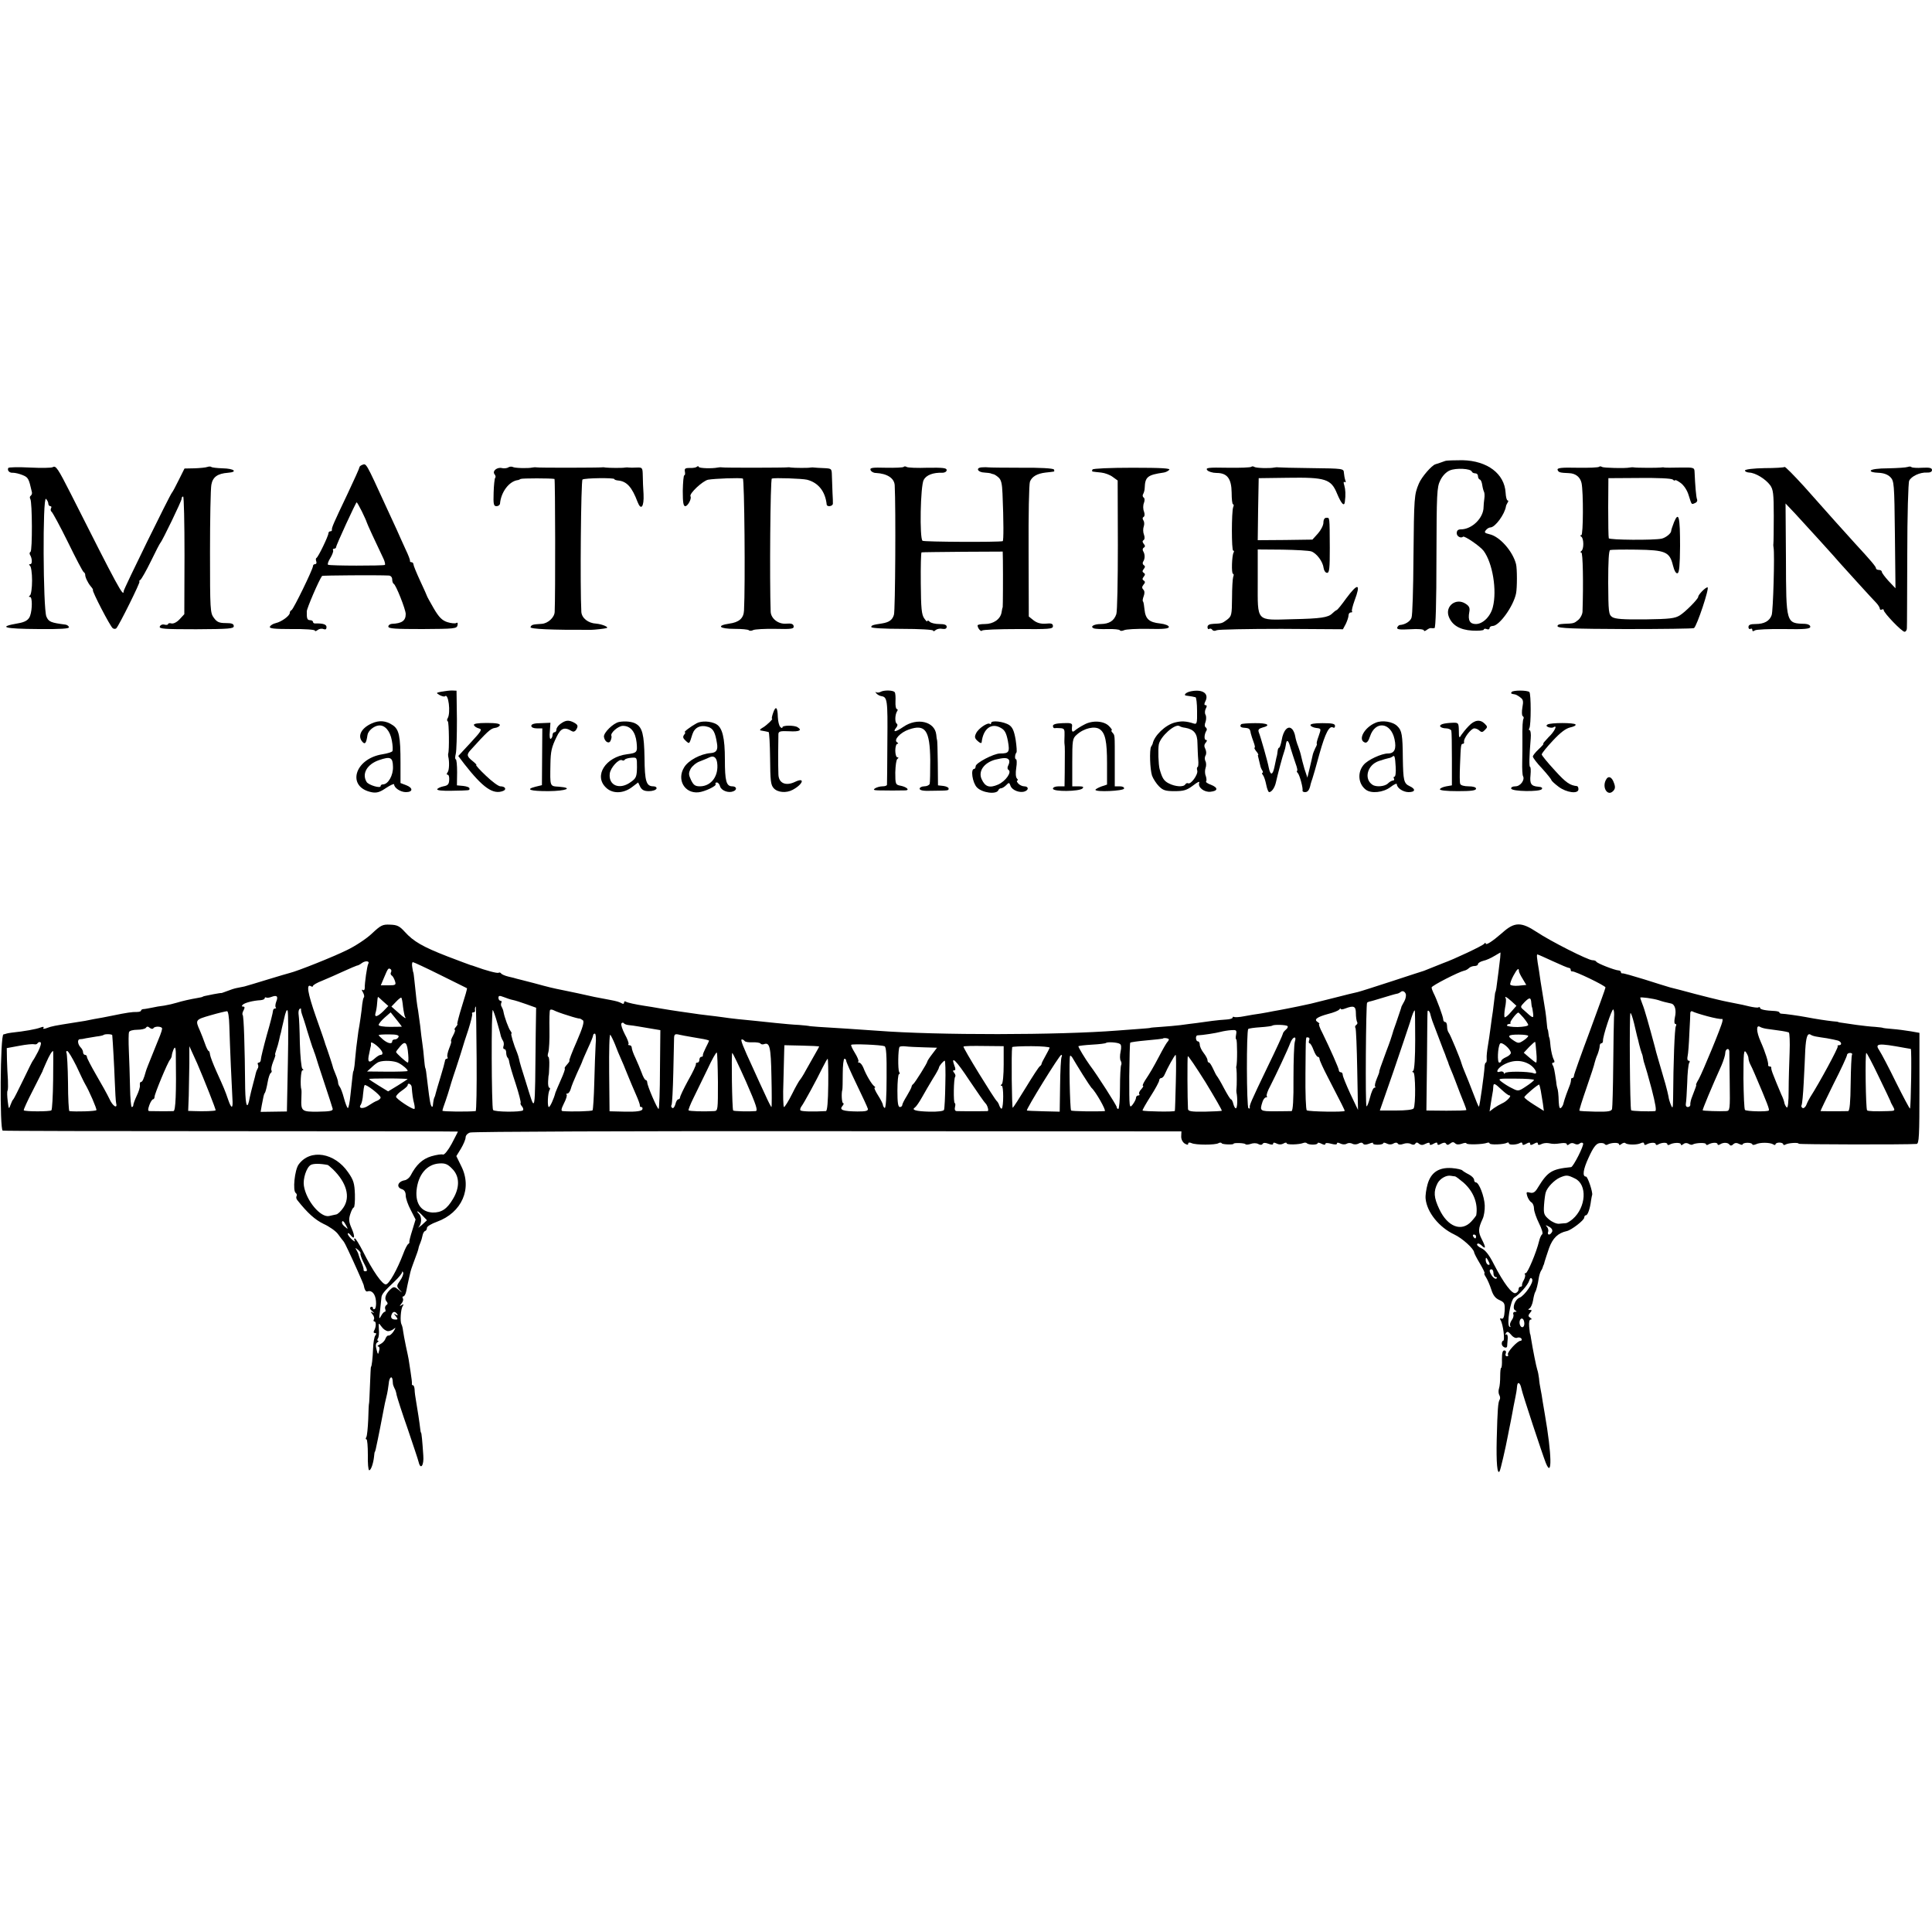 <?xml version="1.0" standalone="no"?>
<!DOCTYPE svg PUBLIC "-//W3C//DTD SVG 20010904//EN"
 "http://www.w3.org/TR/2001/REC-SVG-20010904/DTD/svg10.dtd">
<svg version="1.0" xmlns="http://www.w3.org/2000/svg"
 width="1000pt" height="1000pt" viewBox="0 0 1000 1000"
 preserveAspectRatio="xMidYMid meet">
<g transform="translate(0,1000) scale(0.1,-0.1)"
fill="#000000" stroke="none">
<path d="M7480 7614 c-15 -6 -41 -14 -50 -17 -19 -5 -72 -66 -86 -100 -24 -58
-25 -65 -28 -387 -1 -157 -5 -295 -10 -307 -6 -19 -33 -36 -60 -38 -5 0 -11
-6 -14 -13 -3 -10 12 -12 67 -9 42 3 71 0 71 -6 0 -5 6 -4 14 2 8 6 18 11 22
10 5 -1 14 -1 19 0 6 1 10 130 10 364 1 334 2 365 20 401 11 23 30 43 49 51
32 14 109 10 114 -6 2 -5 10 -9 18 -9 8 0 14 -6 14 -14 0 -8 4 -16 9 -18 6 -1
11 -14 13 -28 2 -14 6 -29 9 -35 3 -5 4 -21 2 -35 -2 -14 -4 -34 -4 -44 0 -57
-60 -116 -118 -116 -14 0 -21 -6 -21 -20 0 -16 21 -28 33 -18 7 6 88 -49 106
-73 47 -63 70 -205 48 -291 -12 -49 -52 -88 -88 -88 -31 0 -42 19 -34 62 4 21
0 31 -19 43 -50 33 -108 -13 -87 -67 17 -44 57 -68 121 -72 33 -2 60 1 60 5 0
5 7 6 15 3 8 -4 15 -1 15 5 0 6 7 11 16 11 34 0 107 101 121 168 6 29 6 128 0
152 -17 67 -85 144 -138 155 -24 6 -28 9 -18 21 6 8 17 14 23 14 25 0 75 69
81 110 0 3 4 11 8 18 5 6 5 12 0 12 -4 0 -9 18 -10 40 -6 98 -94 165 -223 168
-41 0 -82 -1 -90 -4z"/>
<path d="M1873 7593 c-7 -3 -13 -8 -13 -13 0 -4 -28 -66 -61 -136 -72 -151
-83 -176 -81 -186 1 -5 -3 -8 -8 -8 -5 0 -10 -4 -10 -10 0 -14 -53 -124 -62
-128 -4 -2 -4 -10 -1 -18 3 -8 0 -14 -6 -14 -6 0 -11 -4 -11 -10 0 -16 -102
-225 -111 -228 -5 -2 -9 -8 -9 -14 0 -15 -42 -46 -72 -53 -14 -3 -29 -12 -31
-19 -4 -9 22 -12 114 -12 65 1 119 -3 119 -8 0 -5 6 -3 14 3 7 6 21 9 30 5 11
-4 16 -1 16 10 0 14 -17 20 -57 19 -7 -1 -13 3 -13 8 0 5 -7 9 -15 9 -15 0
-18 9 -17 46 0 15 63 162 79 183 2 3 292 5 346 2 10 -1 17 -9 17 -20 0 -11 4
-21 8 -23 11 -4 62 -133 62 -156 0 -35 -20 -49 -72 -51 -10 -1 -18 -7 -18 -14
0 -11 36 -13 177 -13 165 1 178 2 181 20 3 11 0 16 -7 11 -6 -3 -27 -1 -46 5
-27 9 -43 25 -70 71 -19 33 -35 62 -35 64 0 2 -16 37 -35 78 -19 41 -35 80
-35 86 0 6 -5 11 -10 11 -6 0 -9 3 -8 8 1 4 -9 30 -22 57 -13 28 -24 52 -25
55 -2 6 -33 74 -73 160 -112 244 -105 232 -129 223z m0 -240 c13 -27 24 -51
25 -56 1 -6 49 -110 87 -189 7 -15 10 -30 7 -32 -9 -5 -285 -5 -294 1 -4 2 1
18 12 35 10 17 17 35 14 40 -3 4 0 8 5 8 6 0 11 4 11 9 0 10 102 231 106 231
2 0 14 -21 27 -47z"/>
<path d="M43 7578 c-7 -13 6 -27 25 -25 10 0 32 -5 49 -12 29 -12 32 -17 48
-88 2 -7 -1 -15 -6 -19 -5 -3 -6 -11 -2 -17 10 -16 11 -267 1 -273 -5 -3 -6
-10 -3 -15 12 -19 13 -49 2 -49 -8 0 -8 -3 -2 -8 6 -4 11 -38 11 -77 0 -38 -5
-73 -11 -77 -7 -5 -7 -8 1 -8 11 0 12 -62 0 -97 -7 -21 -25 -33 -61 -39 -110
-19 -76 -29 106 -30 113 -1 159 2 156 10 -2 6 -10 12 -18 13 -76 10 -87 14
-99 42 -17 42 -20 623 -2 609 6 -6 12 -17 12 -24 0 -8 5 -14 11 -14 5 0 7 -5
3 -11 -3 -6 -2 -14 3 -18 5 -3 43 -73 84 -156 40 -82 77 -153 82 -156 5 -3 8
-9 8 -13 -1 -12 13 -42 28 -60 9 -10 14 -19 12 -20 -7 -2 90 -190 103 -198 6
-4 14 -4 18 0 14 14 127 242 120 242 -4 0 -2 4 4 8 6 4 31 48 55 97 24 50 46
92 49 95 10 10 110 217 110 228 0 7 3 12 8 12 4 0 7 -137 7 -304 l-1 -305 -24
-26 c-15 -16 -32 -24 -42 -22 -10 3 -18 1 -18 -3 0 -4 -8 -6 -19 -3 -10 3 -21
-2 -24 -10 -4 -12 24 -14 189 -14 170 1 194 3 194 16 0 12 -10 16 -41 16 -34
0 -46 5 -62 27 -19 25 -20 42 -20 340 0 172 3 329 7 349 7 40 32 58 86 62 53
4 32 22 -28 23 -29 1 -55 4 -58 7 -3 3 -13 3 -21 0 -8 -3 -38 -6 -67 -7 l-51
-1 -30 -60 c-16 -33 -32 -62 -35 -65 -10 -10 -250 -499 -250 -510 0 -34 -29
19 -274 505 -66 130 -77 147 -93 137 -6 -4 -59 -5 -118 -2 -59 3 -109 2 -112
-2z"/>
<path d="M2631 7581 c-7 -5 -22 -6 -32 -4 -25 7 -53 -15 -39 -32 5 -6 7 -15 3
-18 -3 -4 -7 -38 -8 -77 -2 -60 0 -70 15 -70 9 0 17 6 18 13 5 60 47 116 92
122 3 0 10 3 15 6 8 4 156 4 175 0 4 -1 5 -601 1 -688 -1 -29 -35 -60 -67 -62
-47 -3 -53 -4 -58 -17 -4 -10 110 -15 314 -14 15 0 71 6 79 9 16 4 -21 20 -52
23 -43 2 -76 29 -78 61 -7 126 -2 680 6 685 13 8 165 10 165 2 0 -3 9 -6 19
-7 45 -4 72 -34 101 -111 18 -47 34 -25 31 40 -2 29 -4 72 -4 96 -1 42 -2 43
-32 42 -16 -1 -34 -1 -40 0 -5 1 -14 1 -20 0 -12 -3 -86 -2 -100 0 -5 1 -14 2
-19 1 -12 -2 -329 -3 -341 0 -5 1 -14 0 -20 -1 -22 -5 -92 -3 -101 3 -6 3 -16
2 -23 -2z"/>
<path d="M3607 7584 c-4 -4 -20 -7 -36 -6 -24 0 -29 -3 -26 -19 2 -10 1 -19
-3 -19 -4 0 -7 -36 -8 -80 0 -61 3 -80 13 -80 13 0 34 39 27 51 -8 14 63 80
91 86 34 6 165 11 180 6 8 -3 13 -548 6 -683 -2 -40 -25 -61 -77 -68 -68 -10
-51 -27 28 -27 37 0 70 -3 74 -7 3 -4 14 -4 23 1 9 4 60 7 114 6 85 -2 97 0
95 14 -2 12 -13 15 -38 13 -41 -4 -79 26 -81 61 -6 156 -2 687 6 690 15 5 157
0 182 -6 59 -15 95 -61 102 -129 2 -13 31 -9 32 5 0 6 0 32 -2 57 -1 25 -2 63
-3 85 -1 40 -1 40 -41 42 -22 1 -44 2 -50 3 -5 1 -14 1 -20 0 -12 -3 -86 -2
-100 0 -5 1 -14 2 -19 1 -12 -2 -328 -3 -341 0 -5 1 -14 0 -20 -1 -29 -6 -95
-4 -98 3 -1 5 -6 5 -10 1z"/>
<path d="M4677 7583 c-4 -3 -45 -5 -92 -4 -70 2 -84 0 -79 -12 3 -8 15 -15 27
-15 59 -3 96 -27 98 -64 6 -115 3 -649 -4 -670 -8 -27 -25 -39 -62 -45 -48 -7
-56 -10 -55 -19 0 -5 67 -9 160 -9 88 0 160 -4 160 -9 0 -5 6 -4 13 3 8 6 23
9 35 6 14 -2 22 1 22 11 0 10 -12 14 -38 14 -21 0 -43 5 -50 12 -7 7 -12 8
-12 3 0 -5 -7 1 -16 14 -14 19 -17 53 -18 182 -1 88 1 160 4 160 3 1 98 2 213
3 l207 1 1 -47 c1 -84 0 -238 -1 -240 -1 -2 -4 -14 -6 -28 -6 -35 -42 -60 -86
-60 -21 0 -38 -3 -38 -7 0 -15 18 -35 23 -27 3 5 87 8 186 8 162 -1 181 0 181
15 0 13 -8 16 -37 13 -26 -2 -46 4 -63 17 l-25 20 -1 338 c-1 186 2 348 7 360
10 26 37 42 81 47 18 2 37 4 41 5 5 0 5 5 2 11 -4 6 -72 10 -169 9 -90 0 -167
1 -172 2 -5 1 -19 1 -32 0 -34 -2 -22 -26 14 -27 16 -1 30 -3 32 -4 1 -1 6 -3
12 -4 5 0 18 -8 28 -17 14 -12 19 -32 21 -85 6 -142 6 -244 1 -245 -23 -6
-407 -4 -415 2 -16 12 -11 284 6 315 13 25 49 39 97 37 12 0 22 6 22 14 0 11
-20 13 -98 12 -54 -2 -103 0 -109 4 -6 4 -13 4 -16 0z"/>
<path d="M6477 7584 c-3 -4 -59 -6 -123 -5 -101 2 -116 0 -105 -13 6 -7 28
-14 48 -14 55 0 77 -29 78 -102 0 -33 3 -60 7 -60 4 0 5 -7 1 -15 -9 -24 -9
-225 0 -225 5 0 5 -5 2 -10 -9 -15 -12 -110 -3 -110 4 0 5 -7 1 -16 -3 -9 -6
-58 -6 -109 -1 -87 -2 -94 -25 -112 -27 -20 -28 -20 -72 -22 -20 -1 -30 -6
-30 -17 0 -8 4 -13 9 -9 5 3 12 1 16 -5 4 -6 13 -7 23 -2 9 4 160 7 335 7
l318 -2 15 28 c7 15 14 35 14 44 0 8 5 15 12 15 6 0 9 2 6 6 -3 3 3 27 13 55
34 90 18 94 -43 12 -23 -32 -45 -60 -50 -61 -5 -2 -15 -10 -22 -17 -21 -21
-59 -27 -207 -30 -190 -5 -179 -17 -179 193 l0 168 128 -1 c70 -1 137 -5 149
-9 27 -9 60 -52 64 -86 2 -14 10 -25 18 -25 12 0 14 24 14 130 -1 164 0 155
-18 155 -9 0 -15 -9 -15 -25 0 -14 -13 -39 -28 -56 l-29 -32 -142 -2 -141 -1
2 160 3 161 150 2 c196 3 225 -6 256 -83 22 -52 37 -68 40 -41 5 36 3 64 -3
85 -5 14 -4 21 2 17 6 -4 7 1 3 10 -3 9 -6 26 -7 38 -1 22 -5 22 -166 24 -91
1 -169 3 -175 4 -5 1 -14 0 -20 -1 -23 -5 -92 -3 -102 3 -6 4 -13 4 -16 1z"/>
<path d="M8277 7584 c-3 -4 -54 -6 -113 -5 -83 2 -105 -1 -102 -11 5 -13 11
-15 59 -17 34 -1 58 -20 65 -51 10 -46 9 -270 -1 -270 -7 0 -7 -3 0 -8 13 -9
14 -65 0 -74 -6 -5 -6 -8 0 -8 8 0 11 -156 6 -308 -1 -12 -10 -30 -21 -40 -23
-19 -24 -19 -76 -21 -24 -1 -34 -5 -32 -13 4 -10 83 -13 351 -14 190 0 350 2
355 5 15 10 82 211 70 211 -11 0 -48 -38 -48 -49 0 -11 -65 -77 -95 -96 -26
-16 -51 -19 -180 -21 -115 -1 -154 2 -170 12 -19 13 -20 26 -21 179 0 110 3
165 10 168 6 2 67 3 136 2 150 -2 172 -11 189 -81 7 -28 16 -44 24 -41 9 3 12
42 13 140 0 152 -7 182 -31 125 -8 -21 -15 -41 -15 -46 0 -13 -28 -35 -49 -40
-42 -9 -271 -7 -274 2 -2 6 -3 79 -3 161 l1 150 160 1 c95 1 165 -2 173 -8 6
-6 12 -7 12 -4 0 4 13 -2 28 -13 17 -12 34 -37 42 -63 17 -53 14 -50 33 -42 9
3 14 11 11 19 -5 11 -10 73 -13 143 -1 22 -4 23 -73 22 -40 -1 -77 -1 -83 0
-5 2 -14 1 -20 0 -12 -2 -126 -2 -140 1 -5 1 -14 0 -20 -1 -23 -5 -134 -2
-143 3 -5 4 -12 4 -15 1z"/>
<path d="M9237 7583 c-3 -3 -50 -6 -104 -6 -56 -1 -99 -6 -101 -12 -1 -5 9
-10 22 -11 32 -1 84 -33 108 -65 16 -22 19 -43 19 -160 0 -73 -1 -138 -2 -144
-1 -5 0 -14 1 -20 6 -30 -2 -329 -10 -349 -11 -31 -39 -46 -84 -46 -26 0 -36
-4 -36 -16 0 -8 5 -12 10 -9 6 3 10 1 10 -6 0 -7 4 -8 13 -2 6 5 74 8 150 7
111 -2 137 1 137 12 0 8 -11 14 -27 15 -99 3 -98 -1 -99 338 l-2 285 52 -55
c59 -64 203 -222 229 -253 26 -29 168 -186 190 -208 9 -10 17 -23 17 -29 0 -5
5 -7 10 -4 6 3 10 2 10 -3 0 -14 94 -112 108 -112 6 0 12 8 12 18 1 9 1 181 2
382 0 201 5 373 10 382 11 23 56 44 91 42 17 -1 27 4 27 13 0 11 -12 14 -50
12 -27 -2 -52 0 -56 3 -3 4 -12 4 -20 1 -8 -3 -53 -6 -101 -7 -50 0 -88 -5
-90 -12 -2 -6 14 -10 38 -11 28 -1 48 -8 63 -22 20 -21 21 -31 24 -299 l3
-277 -36 38 c-19 21 -35 42 -35 48 0 5 -7 9 -15 9 -8 0 -15 4 -15 9 0 8 -26
39 -110 130 -19 21 -65 72 -101 112 -36 41 -109 122 -161 181 -53 58 -98 104
-101 101z"/>
<path d="M5655 7570 c-4 -6 -3 -11 2 -11 4 -1 24 -3 43 -5 19 -2 46 -12 60
-23 l25 -18 1 -334 c0 -184 -3 -345 -8 -358 -12 -35 -37 -50 -80 -51 -37 0
-59 -14 -35 -23 6 -2 38 -4 70 -3 32 1 61 -2 63 -6 3 -5 13 -4 22 0 9 5 65 8
125 7 79 -2 107 1 107 10 0 7 -19 15 -46 18 -56 6 -75 23 -80 72 -2 21 -5 40
-8 42 -3 3 -1 15 4 28 5 14 5 26 -2 33 -8 8 -8 15 1 26 9 10 9 16 1 21 -8 5
-8 10 0 20 8 10 8 15 0 20 -8 5 -8 10 0 20 8 10 8 15 0 20 -6 4 -7 12 -3 18
10 15 10 38 0 54 -4 6 -3 15 3 18 8 5 8 11 0 20 -7 9 -8 15 -1 19 6 4 7 16 2
29 -5 12 -5 31 -1 42 4 11 3 25 -2 32 -5 7 -5 14 1 17 6 4 7 15 2 29 -5 12 -5
32 0 44 5 13 4 25 -2 28 -5 4 -6 12 -2 18 4 7 8 21 8 32 2 57 15 67 98 79 9 1
22 7 29 14 8 8 -39 11 -190 11 -117 0 -204 -4 -207 -9z"/>
<path d="M2285 6420 c-29 -6 -29 -6 -9 -18 12 -6 24 -9 27 -6 18 19 31 -86 14
-114 -4 -6 -4 -13 1 -16 6 -4 8 -151 2 -166 -1 -3 -1 -9 0 -15 7 -29 5 -72 -3
-82 -6 -8 -6 -13 0 -13 6 0 9 -12 8 -27 -1 -22 -7 -29 -30 -33 -15 -3 -30 -10
-32 -15 -2 -6 26 -9 74 -8 98 2 93 1 93 12 0 6 -15 11 -32 13 l-33 3 1 68 c0
37 -3 67 -7 67 -4 0 -4 12 0 28 4 15 6 95 6 177 l-2 150 -24 1 c-13 0 -37 -3
-54 -6z"/>
<path d="M4558 6419 c-7 -4 -17 -5 -23 -2 -6 3 -5 1 1 -6 6 -7 18 -13 25 -14
32 -5 34 -18 32 -234 0 -120 -2 -221 -2 -225 -1 -5 -11 -8 -23 -8 -13 0 -30
-5 -38 -10 -12 -8 -8 -10 15 -11 32 -1 121 -1 143 0 22 2 4 18 -26 24 -27 5
-28 8 -28 69 1 35 5 66 11 70 7 5 7 8 0 8 -6 0 -11 16 -11 35 0 19 5 35 11 35
6 0 5 4 -2 8 -19 12 17 51 61 66 86 30 109 -4 111 -158 0 -61 -1 -117 -3 -123
-2 -7 -15 -13 -28 -13 -13 0 -24 -6 -24 -12 0 -9 19 -13 67 -11 85 1 83 1 83
12 0 5 -12 11 -27 13 l-28 3 -1 115 c-1 63 -2 117 -4 120 -1 3 -3 15 -4 28 -8
68 -99 89 -170 40 -41 -28 -58 -30 -37 -4 7 8 8 17 3 20 -11 6 -10 46 1 64 5
6 4 12 -1 12 -5 0 -8 18 -7 39 1 22 0 43 -4 48 -7 11 -56 12 -73 2z"/>
<path d="M6165 6422 c-28 -5 -43 -22 -22 -23 9 -1 22 -3 27 -4 6 -1 13 -3 18
-4 4 0 8 -33 8 -71 1 -63 -1 -70 -17 -65 -40 13 -65 14 -99 5 -49 -13 -106
-68 -114 -110 -1 -3 -4 -9 -8 -15 -9 -16 -6 -117 5 -150 6 -16 22 -41 36 -55
21 -21 34 -25 81 -25 47 0 63 5 95 29 24 19 36 24 32 14 -8 -23 26 -50 59 -46
39 4 40 21 2 36 -17 6 -29 14 -25 18 3 3 2 16 -2 28 -5 11 -5 30 -1 41 4 11 4
27 -1 36 -4 8 -4 21 1 29 5 8 4 22 -1 33 -7 13 -7 23 2 33 7 9 8 14 1 14 -11
0 -9 31 3 49 3 5 1 12 -4 16 -6 3 -7 15 -1 29 4 12 4 29 0 36 -5 8 -4 22 1 32
7 12 6 18 -1 18 -7 0 -8 6 -2 18 22 41 -11 66 -73 54z m-30 -189 c45 -8 63
-30 63 -80 1 -26 2 -65 4 -85 2 -21 0 -38 -3 -38 -4 0 -5 -9 -2 -19 5 -20 -34
-74 -48 -65 -4 2 -10 0 -14 -6 -9 -15 -52 -12 -85 5 -26 13 -35 28 -48 75 -6
23 -9 102 -4 127 8 41 84 109 107 95 5 -4 19 -8 30 -9z"/>
<path d="M7824 6418 c-5 -8 -3 -9 16 -12 5 0 18 -7 28 -15 16 -11 18 -20 12
-52 -4 -22 -3 -42 1 -45 5 -3 7 -9 5 -13 -5 -8 -7 -39 -6 -118 0 -24 0 -72 -1
-107 -1 -35 1 -68 4 -73 11 -19 -13 -53 -39 -53 -15 0 -24 -5 -22 -12 5 -15
146 -17 158 -3 6 7 -1 12 -18 13 -37 3 -45 15 -40 61 2 23 1 41 -2 41 -6 0 -5
54 3 148 2 23 -1 42 -5 42 -5 0 -6 5 -2 11 9 15 9 178 0 187 -11 10 -86 10
-92 0z"/>
<path d="M4002 6311 c-6 -17 -9 -31 -6 -31 8 0 -30 -37 -51 -48 -11 -6 -14
-12 -7 -13 6 -1 17 -3 22 -4 6 -1 13 -3 18 -4 4 0 7 -62 8 -136 1 -115 3 -138
19 -155 20 -22 65 -26 98 -8 54 29 66 67 12 41 -48 -23 -85 -7 -86 39 -2 39
-1 186 0 209 1 14 11 16 56 14 52 -3 69 5 43 21 -17 11 -78 10 -78 0 0 -6 -5
-5 -11 1 -7 7 -12 30 -13 52 -1 51 -11 60 -24 22z"/>
<path d="M1925 6256 c-57 -25 -77 -68 -47 -98 12 -12 18 -3 24 37 3 23 34 48
59 50 31 3 58 -28 67 -77 5 -25 6 -51 3 -56 -3 -5 -26 -12 -51 -16 -147 -23
-188 -172 -54 -197 25 -4 41 1 73 23 23 15 41 23 41 18 0 -18 33 -40 61 -40
37 0 38 22 1 36 l-29 11 0 104 c0 138 -7 174 -41 196 -34 23 -69 26 -107 9z
m109 -224 c2 -45 -25 -92 -52 -92 -7 0 -12 -4 -12 -9 0 -13 -61 5 -72 21 -27
43 2 93 65 114 58 20 70 14 71 -34z"/>
<path d="M2902 6254 c-12 -8 -22 -22 -22 -30 0 -8 -4 -14 -10 -14 -5 0 -10 -6
-10 -14 0 -8 -4 -17 -9 -20 -5 -4 -8 13 -5 38 l3 45 -49 -2 c-34 0 -50 -5 -50
-14 0 -8 12 -13 28 -13 l29 0 -1 -147 -1 -147 -33 -8 c-55 -14 -29 -23 67 -23
92 1 131 17 54 23 -48 3 -46 -1 -44 117 1 66 6 88 32 141 21 45 41 53 78 30 8
-5 16 -3 22 5 13 21 11 27 -10 39 -27 14 -43 13 -69 -6z"/>
<path d="M3204 6263 c-30 -6 -81 -56 -78 -77 4 -27 28 -39 35 -18 4 9 5 19 4
22 -9 15 35 53 59 53 40 0 65 -31 71 -86 5 -51 3 -54 -50 -61 -110 -14 -172
-110 -110 -171 33 -34 89 -34 135 0 l33 25 11 -23 c9 -16 20 -22 45 -22 19 0
36 6 39 13 2 7 -5 12 -16 12 -37 0 -45 25 -46 148 -2 119 -11 157 -45 176 -18
11 -56 15 -87 9z m93 -235 c-1 -47 -4 -56 -31 -75 -57 -43 -117 -20 -110 42 3
31 48 80 64 70 5 -3 11 -2 14 3 2 4 18 9 34 10 29 2 29 2 29 -50z"/>
<path d="M3605 6256 c-31 -17 -69 -46 -60 -46 4 0 2 -6 -4 -13 -8 -11 -6 -18
8 -31 20 -18 18 -20 35 34 12 36 43 50 83 37 25 -9 35 -28 44 -84 6 -35 -3
-49 -33 -51 -52 -4 -116 -38 -137 -74 -39 -63 2 -136 74 -129 32 3 95 33 89
42 -3 5 0 9 6 9 7 0 14 -9 17 -20 6 -22 43 -36 68 -26 22 8 18 26 -5 26 -31 0
-38 28 -38 138 0 114 -13 166 -45 184 -29 16 -77 18 -102 4z m107 -204 c9 -68
-30 -121 -88 -122 -26 0 -34 6 -47 32 -13 28 -14 36 -2 59 8 14 29 32 47 38
18 7 40 16 48 20 23 12 38 2 42 -27z"/>
<path d="M5130 6258 c0 -6 -3 -8 -6 -5 -11 10 -61 -24 -72 -49 -9 -18 -7 -26
9 -40 11 -10 19 -13 20 -6 8 71 51 103 100 74 20 -11 28 -27 36 -68 10 -57 6
-64 -41 -64 -32 0 -126 -49 -126 -66 0 -8 -4 -14 -8 -14 -19 0 -9 -70 14 -95
27 -29 103 -39 112 -14 2 5 8 9 14 9 5 0 17 7 26 16 14 15 16 15 23 -5 9 -22
49 -37 74 -27 21 8 19 26 -4 26 -10 0 -24 7 -31 15 -7 8 -9 15 -4 15 4 0 3 5
-2 10 -7 7 -8 29 -4 55 4 25 3 45 -1 45 -8 0 -6 26 2 35 3 3 1 32 -4 66 -8 46
-16 64 -33 76 -29 19 -94 26 -94 11z m92 -191 c4 -6 2 -19 -3 -28 -6 -11 -5
-20 1 -24 18 -11 -14 -58 -54 -76 -44 -19 -67 -12 -85 28 -19 41 12 85 70 101
45 11 63 11 71 -1z"/>
<path d="M5613 6250 c-18 -9 -40 -23 -48 -30 -15 -13 -19 -8 -16 22 2 14 -6
17 -48 15 -34 -1 -51 -6 -51 -14 0 -7 3 -12 8 -12 4 1 17 1 30 0 21 -1 23 -6
22 -38 -1 -21 -1 -41 0 -45 2 -9 2 -43 1 -148 l-1 -70 -30 0 c-17 0 -30 -5
-30 -12 0 -17 137 -15 153 1 8 8 3 11 -21 11 l-32 0 0 123 c0 115 1 125 23
144 37 34 94 47 120 28 28 -20 37 -63 37 -176 l0 -110 -30 -10 c-16 -6 -30
-14 -30 -17 0 -13 144 -6 148 6 2 7 -7 12 -22 12 l-26 0 0 125 c0 148 1 137
-12 153 -6 6 -7 12 -4 12 4 0 -2 10 -13 21 -26 28 -86 32 -128 9z"/>
<path d="M7120 6259 c-58 -24 -93 -88 -56 -102 10 -4 19 6 27 31 27 83 108 74
127 -14 11 -50 0 -74 -34 -74 -33 0 -105 -33 -126 -59 -33 -39 -28 -98 11
-128 28 -22 91 -15 128 13 18 14 33 21 33 15 0 -19 32 -41 61 -41 35 0 38 16
5 31 -30 14 -33 29 -35 144 -1 121 -5 144 -28 166 -23 24 -79 33 -113 18z
m104 -228 c2 -28 -1 -51 -6 -51 -5 0 -6 -4 -3 -10 3 -5 1 -10 -5 -10 -6 0 -18
-7 -26 -15 -16 -16 -61 -20 -80 -7 -46 30 -27 103 33 123 21 7 44 14 51 15 8
1 16 5 20 8 10 10 13 -1 16 -53z"/>
<path d="M7602 6242 c-15 -15 -32 -37 -39 -47 -10 -18 -12 -15 -12 23 -1 41
-2 42 -33 41 -47 -2 -69 -9 -63 -20 4 -5 17 -9 30 -9 12 0 25 -6 27 -12 2 -7
3 -74 3 -148 l0 -135 -29 -5 c-16 -3 -31 -9 -33 -15 -2 -6 33 -10 92 -10 69 0
95 3 95 13 0 7 -14 12 -39 12 -22 0 -41 5 -43 13 -3 6 -3 50 -1 97 4 107 5
110 15 110 4 0 7 4 6 9 -5 17 36 71 53 71 8 0 20 -5 27 -12 10 -9 16 -9 28 4
14 14 14 17 -1 32 -24 24 -53 20 -83 -12z"/>
<path d="M2453 6247 c2 -6 13 -14 25 -17 19 -5 16 -11 -42 -74 l-64 -69 31
-41 c97 -124 149 -160 201 -140 20 8 11 24 -14 24 -10 0 -44 25 -75 55 -32 30
-54 55 -50 55 4 0 -4 9 -19 21 -30 24 -32 33 -10 57 83 92 103 111 124 114 13
1 25 8 27 14 3 8 -18 12 -67 12 -48 0 -70 -4 -67 -11z"/>
<path d="M6425 6252 c-10 -11 -4 -18 16 -19 26 -2 29 -5 33 -29 3 -11 9 -31
15 -46 6 -16 8 -28 5 -28 -4 0 0 -7 7 -17 8 -9 13 -18 12 -20 -2 -1 -3 -4 -2
-5 1 -4 9 -36 12 -50 1 -7 6 -19 10 -25 5 -7 5 -13 1 -13 -3 0 -2 -6 3 -12 6
-7 13 -30 17 -50 4 -21 11 -38 15 -38 13 0 29 23 35 50 8 37 36 143 43 160 3
8 7 23 8 32 4 35 14 29 25 -14 7 -23 19 -60 26 -80 8 -21 11 -38 8 -38 -4 0
-2 -6 4 -12 10 -13 27 -77 24 -90 -1 -5 5 -8 13 -8 15 0 23 12 29 42 2 7 6 20
9 28 3 8 20 67 37 130 30 107 51 147 71 134 5 -3 9 1 9 9 0 11 -15 14 -65 14
-43 0 -64 -4 -62 -11 2 -6 15 -12 30 -14 26 -3 26 -3 12 -43 -8 -21 -12 -39
-9 -39 2 0 -1 -10 -8 -22 -6 -13 -13 -30 -14 -38 -2 -8 -8 -37 -15 -65 l-12
-50 -15 45 c-7 25 -15 54 -17 65 -2 11 -9 34 -15 50 -7 17 -14 41 -16 54 -2
13 -9 31 -17 38 -20 20 -45 -7 -53 -58 -4 -21 -10 -39 -13 -39 -4 0 -7 -8 -8
-17 -1 -10 -3 -25 -6 -33 -2 -8 -7 -32 -11 -52 -9 -42 -21 -42 -29 -1 -5 29
-41 156 -52 184 -4 12 1 18 19 23 47 12 27 24 -39 23 -36 0 -67 -3 -70 -5z"/>
<path d="M8010 6250 c-8 -5 -7 -9 5 -14 9 -3 21 -4 26 0 23 14 5 -23 -26 -52
-18 -19 -31 -34 -27 -34 4 0 -7 -12 -24 -28 -16 -15 -30 -32 -30 -38 1 -7 22
-35 49 -63 26 -29 47 -55 47 -59 1 -4 17 -19 37 -34 41 -31 103 -39 103 -13 0
8 -3 15 -7 16 -37 4 -57 17 -115 81 -37 40 -68 78 -68 83 0 6 26 38 58 72 39
42 67 63 90 68 18 4 30 10 27 15 -6 10 -128 10 -145 0z"/>
<path d="M8312 5963 c-21 -40 9 -86 37 -58 11 11 13 21 5 42 -11 33 -30 40
-42 16z"/>
<path d="M1925 5168 c-27 -26 -86 -65 -130 -86 -71 -35 -254 -108 -295 -118
-8 -2 -60 -17 -115 -34 -55 -17 -109 -33 -120 -36 -11 -2 -29 -6 -40 -8 -11
-2 -33 -9 -50 -16 -16 -6 -30 -11 -30 -10 0 1 -18 -2 -40 -6 -51 -10 -55 -11
-57 -14 -2 -1 -12 -3 -23 -5 -41 -7 -81 -16 -110 -25 -16 -5 -46 -12 -65 -15
-19 -2 -48 -7 -65 -11 -16 -3 -36 -7 -42 -7 -7 0 -13 -4 -13 -8 0 -4 -10 -7
-22 -7 -21 1 -55 -4 -122 -18 -35 -7 -80 -16 -101 -19 -11 -2 -31 -6 -45 -9
-14 -2 -42 -7 -63 -10 -89 -14 -112 -18 -134 -27 -16 -6 -22 -5 -18 1 4 6 -2
7 -17 1 -21 -8 -81 -19 -148 -26 -14 -2 -26 -4 -27 -5 -2 -1 -9 -3 -15 -4 -17
-1 -20 -494 -4 -498 6 -2 539 -3 1184 -3 644 0 1172 -1 1172 -2 0 -2 -15 -30
-32 -63 -19 -35 -38 -58 -45 -56 -7 3 -34 -1 -61 -9 -46 -14 -78 -44 -107
-100 -6 -11 -19 -22 -30 -24 -36 -6 -46 -36 -15 -46 13 -4 20 -15 20 -33 0
-15 12 -49 26 -75 l25 -49 -17 -56 c-10 -31 -17 -59 -15 -61 1 -2 -1 -7 -6
-10 -5 -3 -17 -26 -26 -51 -31 -81 -72 -155 -89 -158 -18 -3 -68 68 -119 170
-19 37 -38 68 -42 68 -5 0 -5 -6 -1 -12 4 -7 -2 -4 -14 6 -12 11 -22 24 -22
30 0 6 7 3 14 -6 22 -29 25 -9 6 34 -14 32 -16 46 -7 74 6 19 14 34 18 34 4 0
7 30 6 68 -2 57 -7 74 -35 114 -70 102 -196 123 -256 41 -21 -28 -32 -138 -15
-148 5 -4 7 -11 4 -16 -3 -5 -2 -14 4 -21 53 -67 91 -101 136 -123 29 -13 63
-37 74 -52 11 -16 24 -32 29 -38 4 -5 15 -26 24 -46 28 -58 79 -174 80 -179 5
-27 12 -38 21 -34 22 7 40 -14 43 -50 2 -19 -1 -38 -6 -41 -6 -4 -10 -1 -10 5
0 6 -5 8 -11 5 -6 -5 -4 -12 8 -22 10 -8 11 -11 3 -7 -13 7 -13 5 -2 -9 8 -9
11 -21 7 -27 -3 -5 -2 -10 3 -10 10 0 9 -30 -2 -48 -4 -7 -2 -12 5 -12 8 0 8
-4 2 -12 -6 -7 -11 -38 -12 -69 -2 -50 -7 -94 -11 -94 -1 0 -3 -43 -5 -95 -2
-52 -4 -95 -5 -95 -1 0 -3 -36 -4 -81 -2 -45 -6 -86 -10 -93 -4 -6 -4 -11 1
-11 4 0 7 -36 7 -80 -1 -44 2 -80 7 -80 9 0 21 34 25 70 1 14 3 25 4 25 1 0 3
7 5 15 13 59 33 162 41 205 3 17 9 46 14 65 5 19 10 50 12 68 2 31 16 45 20
20 0 -7 2 -17 2 -23 1 -5 5 -15 8 -21 4 -6 9 -21 11 -35 3 -13 28 -92 57 -174
28 -83 54 -160 57 -173 10 -42 28 -17 24 34 -5 75 -9 119 -12 119 -1 0 -3 9
-4 20 -4 35 -14 99 -21 140 -4 22 -8 50 -8 63 -1 12 -4 22 -9 22 -4 0 -6 3 -5
8 1 4 -2 32 -7 62 -5 30 -9 60 -10 65 -1 6 -7 36 -14 67 -7 32 -13 68 -15 81
-1 12 -5 27 -8 32 -8 15 -4 78 6 94 7 11 6 12 -5 6 -12 -8 -12 -6 -1 8 8 9 11
21 7 27 -3 5 -2 10 3 10 5 0 12 12 15 28 3 15 8 41 12 57 4 17 8 35 9 40 1 6
7 24 13 40 23 62 26 70 29 83 1 8 6 21 10 30 4 9 9 26 11 37 2 11 8 22 13 23
6 2 10 10 10 17 0 7 23 21 51 31 130 47 185 173 126 289 l-25 51 24 39 c13 22
24 48 24 58 0 10 10 21 23 25 12 5 845 8 1852 7 l1830 -1 -1 -25 c-1 -15 7
-31 18 -38 12 -7 18 -8 18 -1 0 7 7 8 18 3 21 -10 123 -10 139 0 6 4 14 4 17
-1 4 -6 61 -8 61 -2 0 6 57 4 61 -2 3 -4 15 -3 27 1 13 5 30 5 39 0 10 -6 19
-6 23 0 4 7 15 7 30 1 16 -6 25 -6 25 1 0 6 6 6 18 0 11 -6 24 -6 35 0 9 6 17
6 17 1 0 -8 63 -7 86 2 7 3 15 2 18 -1 9 -10 56 -10 56 0 0 4 9 3 20 -3 12 -6
20 -7 20 -1 0 6 11 6 30 1 19 -5 30 -5 30 1 0 6 6 6 18 0 10 -5 24 -6 32 -1 8
5 21 5 30 0 9 -5 23 -4 32 1 10 6 19 6 23 0 4 -7 15 -7 31 -1 14 6 23 7 21 2
-3 -4 8 -7 24 -7 16 0 29 4 29 8 0 4 8 3 18 -2 11 -6 24 -6 34 0 10 6 19 6 23
0 3 -6 15 -7 28 -2 13 5 30 5 39 0 11 -6 19 -5 23 1 5 8 11 8 20 0 10 -8 19
-8 34 0 15 7 21 7 21 0 0 -8 6 -8 20 0 14 8 20 8 20 0 0 -7 6 -8 19 0 14 7 22
7 26 0 5 -8 11 -7 21 1 11 9 18 9 26 1 7 -7 19 -7 34 -2 13 5 24 6 24 2 0 -8
85 -6 108 3 6 2 12 1 12 -3 0 -9 75 -6 90 3 6 3 10 2 10 -3 0 -10 42 -8 59 3
6 3 11 1 11 -5 0 -8 6 -8 20 0 14 8 20 8 20 0 0 -8 6 -8 20 0 14 8 20 8 20 0
0 -7 6 -8 18 -2 9 5 26 7 37 5 25 -5 33 -5 68 0 15 2 27 0 27 -6 0 -6 5 -5 13
1 8 7 18 7 27 2 9 -5 19 -5 26 1 7 6 15 6 18 1 6 -10 -51 -122 -62 -123 -101
-10 -121 -23 -172 -106 -14 -24 -24 -30 -41 -26 -19 5 -20 3 -14 -18 4 -13 14
-28 21 -32 8 -4 14 -19 14 -33 0 -13 12 -48 26 -76 14 -28 22 -53 16 -57 -5
-3 -12 -19 -16 -36 -13 -55 -59 -165 -69 -165 -6 0 -7 -3 -4 -6 3 -4 1 -16 -5
-28 -7 -11 -11 -24 -10 -28 1 -5 -3 -8 -8 -8 -6 0 -10 -6 -10 -14 0 -8 -7 -16
-15 -19 -18 -7 -62 51 -112 148 -25 50 -45 75 -65 84 -15 7 -26 17 -22 22 3 5
12 2 21 -6 24 -24 25 -13 3 30 -20 39 -19 56 4 106 7 14 12 46 11 70 -2 47
-30 119 -46 119 -5 0 -9 6 -9 13 0 8 -12 20 -27 28 -16 8 -30 17 -34 21 -3 4
-27 10 -54 12 -68 5 -109 -23 -126 -84 -7 -25 -12 -58 -10 -75 7 -70 70 -148
149 -185 42 -20 100 -73 102 -92 0 -4 13 -30 30 -58 16 -27 27 -50 24 -50 -4
0 0 -10 8 -22 8 -13 20 -41 27 -63 9 -29 21 -45 42 -54 26 -12 29 -17 27 -57
-2 -31 -7 -43 -16 -39 -8 3 -10 0 -5 -8 13 -21 24 -107 13 -107 -4 0 -7 -7 -7
-15 0 -17 27 -29 28 -12 0 7 2 24 3 39 1 14 -3 24 -8 21 -5 -4 -6 -1 -1 7 6
10 12 8 26 -8 10 -13 24 -20 32 -16 8 3 18 1 22 -5 3 -6 1 -11 -5 -11 -16 0
-71 -60 -65 -71 4 -5 1 -9 -5 -9 -7 0 -10 7 -6 15 3 9 0 15 -8 15 -9 0 -12
-14 -12 -45 1 -25 -1 -45 -4 -45 -3 0 -5 -19 -5 -42 0 -24 -2 -52 -6 -64 -4
-11 -3 -27 1 -34 5 -8 6 -19 2 -25 -8 -13 -11 -47 -15 -205 -3 -121 3 -186 15
-165 5 9 30 116 43 185 3 14 9 48 15 75 5 28 12 61 14 75 3 14 7 36 10 50 3
14 7 37 8 52 2 30 16 24 23 -10 4 -24 109 -341 126 -384 34 -84 31 45 -5 252
-2 14 -7 43 -11 65 -3 22 -8 51 -11 65 -3 14 -7 39 -8 55 -2 17 -6 37 -9 45
-5 14 -23 104 -32 160 -2 14 -4 25 -5 25 -1 0 -3 17 -5 38 -2 23 1 37 8 37 7
0 6 4 -2 9 -12 8 -12 12 -2 25 11 13 11 16 0 16 -10 0 -11 2 -2 8 7 4 15 23
18 41 3 19 8 38 11 43 6 9 14 41 19 75 2 12 7 28 11 35 5 7 9 16 10 21 1 4 2
8 4 10 1 1 3 9 5 17 2 8 13 40 23 70 19 52 46 78 92 88 23 5 90 56 90 70 0 6
4 12 9 12 9 0 21 34 26 75 2 11 4 25 6 30 4 14 -23 95 -32 95 -20 0 -15 37 14
99 23 51 38 71 55 74 12 2 25 0 28 -5 3 -4 10 -6 15 -2 18 10 59 12 59 1 0 -5
5 -5 13 2 8 6 17 8 20 4 10 -9 60 -10 80 0 10 5 17 4 17 -3 0 -6 5 -8 12 -4
18 11 48 12 48 2 0 -5 6 -6 12 -2 18 11 48 12 48 2 0 -5 5 -6 11 -3 17 11 59
13 59 2 0 -6 5 -5 13 1 8 7 18 7 27 2 8 -5 17 -7 21 -4 15 9 69 11 69 2 0 -5
6 -6 12 -2 18 11 48 12 48 2 0 -5 6 -6 13 -1 17 11 41 10 49 -2 5 -6 11 -6 19
2 8 8 18 9 31 2 10 -5 18 -6 18 -2 0 4 11 8 25 8 14 0 25 -4 25 -8 0 -4 8 -4
18 0 21 11 73 10 90 0 6 -5 12 -4 12 0 0 5 9 9 20 9 11 0 20 -4 20 -9 0 -4 5
-5 12 -1 13 8 68 12 68 4 0 -4 552 -5 610 -1 13 1 15 38 15 288 l0 287 -45 8
c-25 4 -67 10 -95 12 -27 2 -50 5 -50 6 0 1 -18 3 -40 5 -22 1 -65 6 -95 10
-30 4 -64 9 -75 11 -11 1 -20 3 -20 4 0 1 -13 3 -30 4 -27 3 -83 11 -140 22
-31 6 -109 17 -122 17 -7 0 -13 3 -13 7 0 3 -10 6 -22 7 -50 2 -78 8 -78 16 0
4 -4 6 -8 3 -4 -3 -26 0 -48 5 -21 5 -50 12 -64 14 -14 3 -36 7 -50 10 -14 3
-34 7 -45 10 -11 2 -65 16 -120 30 -55 15 -113 30 -130 34 -16 5 -77 23 -135
42 -58 18 -108 32 -112 31 -5 -1 -8 2 -8 6 0 5 -6 9 -12 9 -20 1 -113 37 -116
46 -2 4 -11 7 -20 7 -22 0 -216 98 -288 146 -80 53 -115 53 -178 -4 -53 -46
-86 -67 -86 -55 0 4 -4 4 -8 -2 -7 -10 -158 -81 -212 -100 -8 -3 -63 -25 -80
-32 -8 -3 -17 -7 -20 -8 -3 -1 -76 -24 -163 -53 -86 -28 -167 -54 -180 -57
-12 -2 -67 -16 -122 -30 -55 -14 -109 -27 -120 -30 -60 -13 -74 -16 -120 -25
-27 -5 -61 -12 -75 -14 -13 -3 -42 -8 -65 -12 -22 -3 -60 -9 -85 -14 -24 -5
-48 -6 -52 -4 -5 3 -8 1 -8 -3 0 -5 -15 -9 -32 -10 -18 -1 -51 -4 -73 -7 -22
-3 -58 -8 -80 -11 -22 -3 -60 -7 -85 -11 -25 -3 -70 -7 -100 -9 -30 -2 -55 -4
-55 -5 0 -1 -22 -3 -50 -5 -27 -2 -81 -6 -120 -9 -304 -24 -935 -25 -1245 -1
-69 5 -249 17 -305 20 -27 2 -50 4 -50 5 0 0 -22 3 -50 5 -27 1 -81 6 -120 10
-38 4 -86 9 -105 11 -56 5 -132 13 -170 19 -19 3 -55 7 -80 10 -25 3 -58 7
-75 10 -16 2 -48 7 -70 10 -22 3 -65 10 -95 15 -30 5 -68 12 -85 14 -45 7 -88
16 -97 22 -4 3 -8 0 -8 -6 0 -6 -5 -8 -12 -3 -13 7 -25 11 -63 18 -56 10 -96
18 -165 34 -25 5 -57 12 -72 15 -60 12 -76 16 -153 37 -44 11 -84 22 -90 23
-5 2 -25 7 -43 11 -18 4 -35 12 -38 16 -3 5 -9 7 -13 4 -7 -4 -67 12 -121 32
-8 3 -20 7 -25 8 -6 2 -60 22 -120 45 -126 49 -175 77 -220 127 -27 30 -40 36
-76 37 -39 2 -48 -3 -94 -46z m5840 -125 c-3 -27 -14 -116 -20 -158 -2 -11 -4
-20 -5 -20 -1 0 -3 -16 -5 -35 -2 -19 -6 -48 -8 -65 -3 -16 -8 -55 -12 -85 -4
-30 -10 -73 -14 -95 -4 -23 -7 -51 -6 -63 1 -12 -1 -22 -4 -22 -3 0 -7 -10 -7
-22 -2 -39 -25 -202 -29 -206 -2 -2 -15 30 -30 70 -15 40 -35 89 -43 108 -8
19 -16 40 -17 45 -6 24 -59 151 -66 159 -5 6 -9 20 -9 33 0 13 -4 23 -10 23
-5 0 -10 6 -10 14 0 13 -34 106 -51 138 -5 10 -9 22 -9 27 0 9 141 81 169 87
7 1 18 7 24 13 6 6 19 11 29 11 10 0 18 4 18 10 0 5 12 13 28 17 15 3 41 15
57 25 17 10 31 18 31 18 1 0 0 -12 -1 -27z m272 -18 c41 -19 79 -35 84 -35 5
0 9 -4 9 -10 0 -5 3 -9 8 -8 12 3 172 -74 172 -83 0 -5 -37 -106 -81 -226 -45
-120 -82 -224 -82 -230 0 -7 -4 -13 -9 -13 -4 0 -7 -3 -6 -7 0 -5 -2 -17 -6
-28 -4 -11 -13 -33 -19 -50 -6 -16 -12 -36 -14 -44 -1 -7 -6 -18 -12 -24 -8
-8 -11 0 -13 29 -1 40 -4 65 -8 74 -1 3 -4 16 -5 30 -9 62 -12 78 -19 88 -4 7
-2 12 4 12 7 0 8 6 1 18 -5 10 -12 38 -15 63 -2 24 -5 45 -6 47 -2 1 -4 11 -5
22 -1 11 -3 21 -5 23 -1 1 -3 20 -5 42 -4 39 -6 53 -20 137 -4 24 -9 54 -11
68 -2 14 -6 39 -8 55 -12 70 -13 85 -8 85 2 0 38 -16 79 -35z m-6131 -14 c-6
-10 -19 -101 -18 -124 0 -10 -4 -15 -10 -11 -7 4 -7 0 1 -13 6 -11 8 -23 4
-26 -3 -3 -6 -19 -8 -34 -3 -35 -14 -110 -20 -141 -2 -13 -7 -51 -11 -85 -3
-34 -8 -75 -9 -92 -2 -16 -5 -30 -6 -30 -2 0 -4 -20 -15 -122 -4 -40 -10 -70
-14 -68 -4 2 -13 26 -20 52 -7 27 -17 52 -21 57 -5 6 -9 16 -9 22 0 7 -5 25
-12 41 -6 15 -12 30 -13 33 -2 11 -27 86 -32 100 -3 8 -7 20 -9 25 -1 6 -23
70 -49 143 -43 123 -51 173 -25 157 5 -3 10 -3 10 2 0 4 21 17 48 27 26 11 75
32 109 48 35 16 66 29 70 30 5 0 17 6 27 14 19 13 41 10 32 -5z m374 -58 c74
-37 136 -67 137 -68 2 -1 -10 -43 -26 -93 -16 -51 -26 -92 -24 -92 3 0 0 -7
-7 -15 -7 -8 -10 -15 -6 -15 4 0 0 -13 -9 -30 -9 -16 -13 -30 -10 -30 3 0 -2
-16 -10 -36 -8 -20 -12 -40 -9 -45 3 -5 1 -9 -4 -9 -5 0 -9 -6 -9 -12 -1 -7
-11 -44 -23 -83 -12 -38 -23 -77 -25 -85 -2 -8 -4 -16 -5 -17 -4 -5 -7 -22 -9
-40 0 -9 -3 -14 -6 -11 -7 7 -11 29 -21 113 -8 70 -10 83 -13 88 -1 1 -4 22
-6 47 -2 25 -6 61 -9 80 -3 19 -8 60 -11 90 -4 30 -9 66 -11 80 -5 24 -11 73
-19 155 -2 22 -5 40 -5 40 -1 0 -4 12 -6 28 -3 15 -1 27 3 27 4 0 69 -30 143
-67z m-256 15 c-4 -6 -2 -13 3 -17 6 -3 13 -16 17 -28 7 -21 4 -23 -33 -23
l-40 0 16 38 c21 50 23 53 34 46 5 -3 6 -10 3 -16z m5838 5 c0 -4 8 -22 19
-39 l19 -32 -40 -4 c-22 -2 -41 1 -43 6 -2 5 6 27 17 47 19 35 28 42 28 22z
m-586 -117 c3 -8 0 -25 -7 -38 -7 -13 -14 -25 -15 -28 -1 -6 -4 -14 -28 -85
-10 -27 -19 -54 -20 -60 -1 -5 -14 -44 -30 -85 -30 -81 -38 -104 -37 -108 1
-1 -5 -17 -13 -36 -8 -19 -12 -37 -8 -40 3 -3 1 -6 -4 -6 -6 0 -16 -23 -23
-51 -7 -27 -15 -48 -18 -45 -7 7 -3 529 3 536 3 3 9 5 12 6 4 0 34 9 67 19 33
10 66 20 73 21 8 1 16 5 20 8 10 10 22 6 28 -8z m-5846 -40 c-5 -13 -6 -27 -3
-30 4 -3 2 -6 -4 -6 -5 0 -10 -6 -10 -12 0 -7 -14 -64 -32 -125 -17 -62 -31
-119 -31 -128 0 -8 -5 -15 -11 -15 -5 0 -7 -4 -4 -10 3 -5 3 -16 -2 -22 -4 -7
-8 -17 -9 -23 -1 -5 -7 -30 -14 -55 -7 -25 -14 -56 -17 -69 -12 -69 -22 -50
-24 44 -2 219 -7 377 -13 382 -3 3 -1 14 5 24 7 14 6 19 -3 19 -7 0 -8 3 -2 9
10 11 55 22 92 24 12 1 22 5 22 10 0 4 3 6 8 4 4 -3 16 -1 27 3 28 11 36 3 25
-24z m1225 8 c11 -2 42 -12 70 -22 l50 -18 -2 -129 c-5 -448 1 -421 -52 -253
-17 53 -33 105 -34 115 -2 10 -7 25 -10 33 -18 42 -35 100 -30 100 3 0 1 6 -4
13 -10 11 -33 75 -37 100 -1 7 -5 18 -9 25 -5 6 -5 17 -2 22 3 6 1 10 -4 10
-6 0 -11 7 -11 15 0 12 5 13 28 4 15 -6 36 -13 47 -15z m-671 -8 l26 -23 -26
-27 c-31 -30 -48 -34 -40 -8 3 9 7 32 8 50 1 17 3 32 5 32 1 0 13 -11 27 -24z
m102 -27 c3 -24 8 -47 10 -51 10 -15 -3 -8 -36 22 l-34 30 24 25 c13 14 25 23
27 21 3 -2 7 -24 9 -47z m5738 28 l25 -23 -28 -32 c-15 -18 -30 -30 -33 -27
-3 3 -2 25 2 48 5 23 6 45 4 49 -10 15 5 8 30 -15z m102 -8 c1 -10 2 -20 3
-21 2 -2 4 -16 6 -31 4 -31 1 -30 -48 15 -19 16 -19 17 4 41 26 26 33 26 35
-4z m659 14 c20 -7 36 -11 64 -17 21 -4 29 -35 20 -73 -4 -20 -3 -33 3 -33 5
0 6 -5 2 -12 -6 -10 -13 -187 -14 -373 -1 -51 -2 -56 -11 -35 -6 14 -12 34
-13 45 -2 11 -9 40 -16 65 -7 25 -15 50 -16 55 -2 6 -10 35 -19 65 -9 30 -18
63 -20 73 -31 115 -53 194 -64 220 -6 16 -11 30 -11 33 0 5 66 -4 95 -13z
m-6118 -303 c1 -149 -1 -270 -5 -271 -39 -4 -172 -3 -172 2 0 4 7 26 16 50 8
24 17 51 19 59 2 8 17 58 35 110 17 52 33 102 35 110 2 8 15 49 29 90 13 41
22 78 20 82 -3 4 0 8 5 8 6 0 10 3 10 8 -2 9 0 22 4 22 1 0 3 -122 4 -270z
m4551 236 c0 -19 3 -39 6 -45 4 -5 2 -12 -4 -16 -6 -4 -8 -11 -4 -16 3 -5 7
-103 9 -217 l4 -207 -40 84 c-21 46 -39 90 -39 97 0 8 -4 14 -10 14 -5 0 -10
4 -10 10 0 10 -45 111 -85 193 -14 26 -21 47 -17 47 4 0 0 5 -8 10 -21 13 -4
26 55 42 28 7 53 17 57 23 4 5 8 7 8 3 0 -4 10 -3 23 2 44 17 55 12 55 -24z
m-5528 -257 l-5 -252 -68 -1 -68 -1 6 35 c4 19 8 40 9 45 1 6 4 15 8 20 3 6 9
29 13 52 4 24 11 45 16 49 5 3 7 9 4 14 -3 5 1 25 9 45 8 19 13 35 11 35 -3 0
0 11 5 25 5 14 12 38 15 53 3 15 7 32 9 37 1 6 8 37 16 70 8 38 15 54 19 43 3
-9 4 -131 1 -269z m68 274 c0 -5 2 -15 5 -23 3 -8 16 -46 27 -85 12 -38 24
-77 27 -85 4 -8 7 -18 8 -22 2 -5 4 -10 5 -13 1 -3 3 -8 4 -12 1 -5 20 -64 43
-133 23 -69 43 -131 45 -139 2 -11 -14 -14 -75 -15 -86 -1 -90 2 -87 72 1 20
1 39 0 42 -7 20 -3 100 5 100 7 0 7 3 0 8 -5 4 -11 63 -13 132 -1 69 -4 134
-6 145 -3 20 1 35 10 35 2 0 3 -3 2 -7z m1016 -68 c10 -33 18 -64 19 -70 2 -5
6 -16 11 -23 4 -7 5 -19 2 -27 -3 -8 -1 -15 4 -15 6 0 10 -8 10 -18 0 -10 3
-22 7 -26 4 -3 8 -14 9 -24 1 -9 16 -60 33 -111 17 -52 28 -97 26 -100 -3 -2
0 -10 7 -18 6 -7 8 -16 5 -20 -11 -10 -149 -9 -155 2 -8 13 -10 527 -1 517 3
-4 14 -34 23 -67z m366 39 c30 -10 57 -17 60 -16 3 0 10 -4 17 -9 8 -7 0 -36
-32 -110 -24 -54 -41 -99 -38 -99 3 0 -2 -9 -12 -20 -10 -11 -15 -20 -12 -20
4 0 -5 -26 -19 -57 -14 -32 -27 -62 -29 -68 -8 -32 -28 -75 -34 -75 -9 0 -6
74 4 89 3 6 3 11 -2 11 -4 0 -7 15 -6 32 1 18 2 33 3 33 1 0 2 21 3 48 1 26
-1 47 -5 47 -4 0 -4 10 0 23 4 12 7 65 6 117 -1 52 0 98 3 102 2 4 12 3 21 -2
9 -5 42 -17 72 -26z m5414 -11 c-1 -21 -3 -132 -4 -248 -1 -115 -4 -217 -6
-225 -3 -12 -20 -15 -84 -14 -45 1 -83 3 -85 5 -2 2 15 56 37 119 22 63 41
122 42 130 2 8 8 28 15 43 6 16 11 35 11 43 0 8 4 14 9 14 5 0 8 6 8 13 -2 21
46 166 53 162 4 -2 6 -21 4 -42z m-7167 -42 c3 -108 13 -328 16 -378 4 -53 -5
-55 -22 -5 -16 47 -22 61 -61 147 -17 38 -32 77 -33 87 -1 10 -4 18 -7 18 -3
0 -12 17 -19 38 -7 20 -19 51 -26 67 -25 56 -25 57 55 80 41 12 80 21 85 21 6
1 11 -32 12 -75z m6138 -73 c0 -91 -4 -156 -10 -160 -7 -5 -6 -8 0 -8 12 0 13
-169 2 -187 -4 -7 -41 -11 -91 -11 l-84 0 70 201 c38 111 76 225 85 252 14 47
21 65 26 65 1 0 2 -69 2 -152z m79 130 c2 -7 6 -22 10 -33 28 -73 47 -124 57
-150 7 -16 13 -33 14 -37 2 -5 4 -10 5 -13 1 -3 3 -8 5 -12 1 -5 6 -19 12 -33
6 -14 19 -45 28 -70 19 -50 27 -72 44 -113 6 -15 11 -30 11 -32 0 -3 -47 -4
-103 -4 l-104 1 3 252 c1 138 2 255 3 260 1 12 12 1 15 -16z m1433 -8 c37 -10
71 -16 75 -14 4 2 5 -4 3 -13 -4 -25 -102 -261 -122 -298 -10 -16 -16 -30 -14
-30 3 0 -2 -14 -20 -60 -7 -16 -11 -36 -10 -42 1 -7 -5 -13 -13 -13 -8 0 -12
7 -10 18 2 9 5 58 7 107 1 50 6 96 10 103 5 7 4 12 -3 12 -6 0 -8 10 -5 23 3
12 7 65 9 117 3 52 5 101 5 108 1 7 6 10 11 7 6 -4 40 -15 77 -25z m-6757 -54
c0 0 -27 -1 -60 -1 -34 0 -60 4 -60 10 0 6 14 23 31 38 l31 27 29 -36 c16 -20
29 -37 29 -38z m5805 47 c13 -16 25 -33 25 -38 0 -6 -25 -10 -55 -11 -30 0
-55 4 -55 8 0 4 5 8 12 8 6 0 9 3 6 6 -5 4 29 49 40 53 2 1 14 -11 27 -26z
m589 -98 c2 -5 6 -23 10 -40 4 -16 10 -37 13 -45 4 -8 7 -22 8 -30 1 -8 5 -22
8 -30 3 -8 20 -66 36 -127 20 -78 26 -113 18 -114 -37 -3 -119 0 -124 4 -7 7
-10 496 -4 503 3 3 11 -21 19 -53 7 -32 15 -62 16 -68z m-5219 59 c11 -1 34
-4 50 -7 17 -3 49 -8 71 -12 l42 -7 -2 -204 c0 -112 -4 -204 -7 -204 -7 0 -59
120 -59 138 0 6 -4 12 -8 12 -4 0 -14 17 -21 38 -8 20 -22 55 -32 76 -11 22
-19 46 -19 53 0 7 -5 13 -12 13 -6 0 -9 3 -5 6 3 3 -5 26 -19 51 -13 25 -21
50 -18 55 4 6 9 6 13 2 3 -5 15 -9 26 -10z m3409 -5 c4 -3 0 -12 -9 -19 -8 -7
-15 -16 -15 -21 0 -4 -35 -81 -79 -171 -88 -183 -95 -200 -92 -211 1 -5 -2 -6
-7 -3 -10 6 -11 401 -1 410 3 3 31 7 62 9 31 2 59 6 62 8 6 7 72 5 79 -2z
m-5870 -11 c7 12 47 10 45 -3 -2 -15 -9 -32 -47 -125 -19 -47 -36 -89 -37 -95
-11 -40 -18 -55 -25 -55 -5 0 -7 -7 -6 -17 2 -9 -6 -33 -16 -54 -10 -21 -18
-43 -18 -49 0 -5 -3 -10 -8 -10 -4 0 -8 46 -9 103 -1 56 -4 140 -6 187 -2 47
-2 91 1 98 2 7 21 12 42 12 22 0 42 5 45 10 5 8 11 8 20 0 8 -6 16 -7 19 -2z
m8349 -3 c12 -2 41 -6 65 -9 24 -3 47 -8 51 -10 4 -3 6 -49 4 -103 -2 -54 -5
-142 -5 -196 0 -61 -4 -95 -10 -89 -5 5 -11 16 -12 23 -1 8 -8 28 -16 44 -25
60 -30 71 -41 100 -7 17 -12 33 -11 38 1 4 -2 7 -8 7 -5 0 -9 3 -8 8 2 12 -14
65 -39 121 -23 52 -24 89 -3 76 6 -4 20 -8 33 -10z m-2745 -30 c-3 -14 -2 -25
1 -25 5 0 6 -126 0 -140 -1 -3 0 -9 1 -15 2 -13 2 -87 0 -100 -1 -5 -1 -14 0
-20 6 -27 5 -77 -2 -81 -4 -3 -10 7 -14 21 -3 14 -9 25 -13 25 -3 0 -19 26
-36 58 -16 31 -33 59 -36 62 -3 3 -12 20 -20 38 -8 17 -17 32 -21 32 -5 0 -8
6 -8 13 0 6 -9 23 -20 37 -11 14 -20 33 -20 43 0 9 -4 17 -10 17 -11 0 -14 30
-2 31 28 1 97 12 119 18 15 4 40 8 56 9 26 2 29 0 25 -23z m-5817 -3 c3 -34
10 -156 13 -237 2 -55 5 -106 7 -114 9 -33 -18 -17 -35 22 -11 23 -42 79 -68
123 -26 45 -48 87 -48 93 0 6 -4 11 -10 11 -5 0 -10 6 -10 13 0 7 -5 18 -12
25 -16 16 -19 42 -5 43 7 0 21 2 32 5 11 2 35 6 54 9 19 2 35 6 37 8 6 6 44 5
45 -1z m1482 -9 c-3 -7 -11 -13 -19 -13 -8 0 -14 -4 -14 -10 0 -16 -23 -11
-47 9 -13 11 -23 21 -23 23 0 3 24 4 54 4 39 0 52 -4 49 -13z m1020 -40 c-2
-32 -5 -120 -7 -196 -2 -75 -6 -140 -9 -144 -5 -5 -107 -8 -155 -4 -9 1 -7 12
7 40 11 21 17 41 14 45 -4 3 -2 6 4 6 6 0 13 10 17 23 3 13 18 50 33 83 15 32
28 61 28 64 1 3 13 31 28 64 15 32 27 62 27 67 0 5 4 9 9 9 5 0 7 -26 4 -57z
m100 2 c8 -22 23 -58 33 -80 10 -22 18 -42 19 -45 1 -3 9 -22 18 -44 9 -21 17
-40 17 -41 0 -1 10 -24 22 -51 12 -27 21 -52 20 -56 -1 -5 2 -8 8 -8 5 0 7 -6
5 -12 -4 -9 -30 -13 -88 -12 l-82 2 -2 202 c-1 112 1 199 6 194 4 -5 15 -27
24 -49z m377 41 c8 -2 36 -6 63 -11 26 -4 47 -9 47 -12 0 -2 -8 -18 -17 -36
-9 -18 -16 -35 -15 -39 1 -5 -2 -8 -8 -8 -5 0 -10 -7 -10 -15 0 -8 -4 -15 -10
-15 -6 0 -9 -3 -8 -7 2 -5 -16 -43 -40 -85 -23 -42 -42 -82 -42 -88 0 -5 -4
-10 -9 -10 -5 0 -12 -11 -15 -25 -4 -14 -11 -23 -16 -20 -6 4 -8 11 -4 16 3 5
7 80 9 167 2 86 4 167 4 180 1 19 5 22 29 16 15 -3 34 -7 42 -8z m4350 2 c0
-4 -11 -15 -25 -24 -23 -15 -27 -15 -50 0 -37 24 -31 31 25 31 27 0 50 -3 50
-7z m1489 -3 c10 -2 36 -6 57 -9 22 -4 47 -9 57 -12 19 -6 23 -24 5 -24 -6 0
-9 -3 -6 -6 5 -4 -93 -186 -143 -264 -5 -8 -14 -25 -19 -38 -5 -13 -15 -20
-20 -17 -6 4 -8 10 -5 15 3 5 8 57 11 117 3 59 7 136 8 169 4 65 11 88 27 79
5 -4 17 -8 28 -10z m-3349 -15 c0 -3 -4 -10 -9 -15 -5 -6 -23 -37 -40 -70 -35
-66 -47 -86 -74 -127 -10 -16 -15 -28 -11 -28 4 0 0 -8 -9 -18 -10 -10 -14
-22 -10 -25 3 -4 1 -7 -5 -7 -7 0 -12 -6 -12 -12 0 -7 -8 -23 -18 -36 -17 -21
-17 -16 -17 148 1 93 3 171 5 173 3 3 41 8 85 12 44 4 81 8 83 9 5 6 32 2 32
-4z m652 -12 c-4 -13 -7 -98 -7 -190 1 -110 -3 -168 -10 -169 -5 0 -44 -1 -85
-1 -79 0 -81 1 -65 50 4 12 12 22 18 22 6 0 7 3 4 6 -4 4 4 28 18 53 29 57 90
186 104 224 13 33 34 37 23 5z m74 7 c-3 -8 -2 -15 2 -15 5 0 14 -16 21 -35 7
-19 17 -35 22 -35 5 0 9 -5 9 -12 0 -6 19 -48 42 -92 76 -147 88 -171 88 -176
0 -7 -186 -4 -196 3 -5 3 -8 88 -7 189 2 213 0 188 14 188 6 0 9 -7 5 -15z
m-2922 -3 c3 -5 21 -8 41 -7 19 1 38 -2 41 -6 2 -4 10 -6 17 -4 31 12 37 -11
40 -168 2 -86 2 -157 0 -157 -2 0 -17 29 -33 65 -17 36 -44 95 -61 133 -56
121 -68 152 -59 152 5 0 11 -4 14 -8z m-3657 -55 c-12 -23 -24 -44 -27 -47 -3
-3 -25 -48 -50 -100 -25 -52 -48 -97 -51 -100 -4 -3 -10 -16 -15 -30 -8 -23
-9 -21 -14 20 -3 25 -4 49 -1 55 3 5 3 30 2 55 -2 25 -4 72 -5 105 l-1 60 65
12 c36 7 70 10 77 8 7 -2 15 0 18 6 4 5 10 7 15 4 5 -3 -1 -24 -13 -48z m1775
8 c11 -14 10 -25 -2 -25 -6 0 -20 -9 -32 -20 -29 -26 -38 -17 -27 27 4 21 8
39 9 41 0 1 0 7 0 14 0 10 36 -15 52 -37z m141 -24 c2 -23 1 -41 -2 -41 -7 0
-61 49 -61 55 0 3 10 16 22 30 26 30 36 20 41 -44z m3683 56 c8 -4 9 -18 4
-41 -4 -19 -4 -40 1 -47 4 -7 5 -17 2 -22 -3 -5 -6 -58 -6 -118 0 -60 -4 -109
-9 -109 -4 0 -8 5 -8 10 0 8 -102 168 -138 215 -24 33 -63 97 -60 100 2 2 34
6 71 8 37 2 70 6 72 9 7 6 59 3 71 -5z m2024 -47 c0 -6 -11 -16 -25 -22 -14
-6 -25 -15 -25 -20 0 -4 -4 -8 -10 -8 -11 0 -8 79 4 98 8 13 56 -28 56 -48z
m132 3 c3 -29 2 -53 -1 -53 -3 0 -19 12 -35 26 l-29 25 28 30 c16 16 29 28 31
26 1 -1 4 -26 6 -54z m-3374 32 c9 -3 12 -44 11 -165 0 -96 -4 -158 -10 -155
-5 4 -9 11 -9 16 0 5 -11 27 -25 49 -14 22 -22 40 -18 40 5 0 4 4 -2 8 -13 9
-43 60 -56 95 -6 15 -16 27 -22 27 -6 0 -8 3 -4 6 3 3 -5 23 -18 44 -13 21
-22 40 -19 42 5 6 154 0 172 -7z m5282 -9 c14 -2 27 -5 30 -5 6 -1 1 -303 -4
-309 -2 -1 -34 59 -72 135 -37 76 -76 150 -86 165 -26 38 -9 40 132 14z
m-5620 7 c0 -1 -10 -19 -22 -40 -12 -21 -33 -58 -47 -83 -13 -25 -28 -47 -31
-50 -3 -3 -22 -35 -40 -72 -19 -38 -38 -68 -42 -68 -4 0 -6 60 -3 133 2 72 4
144 4 159 l1 28 90 -2 c50 -1 90 -3 90 -5z m543 -4 l67 -2 -25 -33 c-14 -18
-25 -35 -25 -38 0 -8 -64 -110 -73 -117 -5 -3 -9 -10 -9 -15 -1 -5 -12 -26
-24 -46 -13 -21 -24 -42 -24 -48 0 -5 -6 -10 -12 -10 -10 0 -13 24 -13 85 0
47 4 85 8 85 5 0 5 5 1 12 -7 12 -6 117 2 129 2 3 16 5 31 3 16 -2 58 -4 96
-5z m412 -89 c0 -52 -4 -98 -10 -102 -7 -5 -7 -8 0 -8 10 0 10 -108 0 -118 -2
-3 -8 4 -12 14 -3 10 -9 21 -13 24 -13 11 -178 279 -173 283 2 3 50 4 106 3
l102 -1 0 -95z m238 87 c-1 -4 -11 -23 -22 -43 -11 -19 -20 -37 -20 -41 0 -3
-4 -9 -9 -12 -5 -3 -37 -52 -71 -108 -34 -56 -65 -104 -69 -107 -5 -3 -8 289
-3 314 1 3 45 5 99 5 53 0 96 -4 95 -8z m-4523 -28 c3 -210 -1 -299 -12 -300
-14 -1 -106 -1 -125 0 -8 1 -8 8 0 31 6 17 15 30 19 30 4 0 8 6 8 13 0 15 67
177 80 192 4 5 9 15 9 20 2 19 13 46 17 42 2 -2 4 -14 4 -28z m111 -54 c35
-81 98 -240 95 -242 -4 -4 -63 -6 -111 -4 l-31 1 3 78 c1 42 2 118 3 167 l0
90 16 -35 c9 -19 20 -44 25 -55z m7930 63 c0 -7 1 -79 2 -161 2 -141 1 -147
-18 -148 -33 -2 -119 1 -122 4 -2 3 46 119 98 234 10 24 19 52 19 63 0 21 20
29 21 8z m99 -35 c0 -7 4 -21 9 -31 5 -9 16 -33 24 -52 66 -154 77 -184 72
-188 -7 -7 -115 -5 -123 3 -4 4 -7 77 -8 162 0 131 2 153 13 137 7 -10 13 -24
13 -31z m-8775 -113 c-1 -83 -5 -153 -9 -157 -7 -7 -136 -7 -143 0 -2 3 19 49
47 103 28 55 50 99 50 99 -1 0 8 20 19 45 17 39 30 60 36 60 1 0 1 -68 0 -150z
m120 73 c20 -43 40 -85 45 -93 22 -37 62 -130 59 -136 -3 -6 -108 -9 -140 -5
-3 1 -7 67 -7 147 -1 80 -5 150 -8 155 -3 5 -1 9 4 9 5 0 26 -35 47 -77z
m3321 -84 c0 -144 0 -149 -20 -150 -53 -3 -128 -1 -132 4 -2 2 9 31 25 63 16
32 49 100 73 150 23 50 45 89 48 86 3 -2 5 -71 6 -153z m146 1 c53 -121 62
-150 49 -151 -33 -3 -113 -1 -116 3 -6 5 -10 298 -5 298 3 0 35 -67 72 -150z
m5724 141 c-3 -4 -6 -72 -7 -150 -1 -95 -5 -141 -13 -142 -12 -1 -140 -1 -143
0 -1 1 29 63 67 140 39 76 70 144 70 150 0 6 7 11 16 11 8 0 13 -4 10 -9z
m138 -113 c33 -68 60 -125 61 -128 0 -3 6 -15 13 -27 12 -22 11 -23 -25 -24
-66 -2 -105 -1 -109 4 -7 7 -11 297 -4 297 3 0 32 -55 64 -122z m-4229 102
c-4 -6 -7 -72 -8 -148 l-2 -136 -84 2 c-46 1 -85 3 -86 4 -5 6 169 288 178
288 4 0 5 -5 2 -10z m109 -92 c22 -35 42 -65 45 -68 22 -19 79 -120 69 -121
-45 -3 -170 -1 -174 3 -6 7 -12 277 -5 283 2 3 9 -4 15 -15 6 -11 29 -48 50
-82z m482 -40 c-2 -79 -4 -145 -5 -148 -1 -6 -161 -3 -167 2 -2 2 17 35 41 73
25 39 45 76 45 83 0 6 5 12 10 12 6 0 14 8 18 18 14 33 52 102 57 102 3 0 3
-64 1 -142z m238 -147 c-2 -2 -42 -4 -89 -5 -69 -1 -85 2 -86 14 -3 47 -4 266
-1 273 2 4 43 -57 92 -135 48 -79 86 -145 84 -147z m-2037 134 c-1 -86 -5
-135 -12 -136 -69 -4 -128 -2 -132 4 -3 4 0 13 5 20 12 15 79 138 109 200 13
26 25 47 27 47 2 0 4 -61 3 -135z m93 124 c0 -5 24 -60 54 -122 30 -62 56
-118 58 -126 2 -11 -10 -14 -54 -14 -75 1 -95 8 -78 28 7 8 9 15 4 15 -7 0
-10 52 -4 70 1 3 2 40 2 83 0 42 4 77 9 77 5 0 9 -5 9 -11z m720 -219 c10 -8
20 -40 12 -41 -10 -1 -144 -1 -161 0 -8 1 -11 8 -8 21 3 11 2 20 -1 20 -8 0
-6 129 2 137 3 4 1 12 -5 20 -8 9 -8 13 0 13 7 0 8 8 1 24 -21 57 9 28 78 -77
41 -61 78 -114 82 -117z m-3037 208 c23 -12 47 -33 47 -41 0 -3 -47 -4 -105
-4 l-105 1 23 21 c12 12 29 25 37 28 26 10 81 7 103 -5z m2830 -110 c-1 -67
-4 -127 -7 -133 -2 -6 -33 -10 -75 -9 -72 2 -95 9 -75 22 6 4 22 27 36 52 14
25 39 68 56 96 18 28 32 54 32 58 0 8 23 35 30 36 3 0 5 -55 3 -122z m3025
102 c30 -19 46 -55 20 -45 -28 10 -148 11 -149 0 0 -5 -3 -5 -5 2 -3 7 -12 9
-20 6 -23 -8 -16 13 9 30 48 31 101 34 145 7z m-5808 -75 c0 -1 -23 -16 -50
-33 l-51 -31 -49 30 c-28 17 -50 32 -50 34 0 2 45 3 100 3 55 0 100 -2 100 -3z
m5830 -5 c0 -3 -18 -18 -41 -33 -39 -26 -41 -26 -72 -10 -18 8 -42 24 -54 33
-22 17 -20 18 72 17 52 0 95 -3 95 -7z m-5970 -91 c0 -5 -8 -12 -17 -16 -10
-3 -30 -15 -45 -25 -29 -20 -56 -16 -40 5 4 7 10 30 11 52 2 22 5 43 8 48 5 9
83 -51 83 -64z m161 54 c3 -38 6 -61 13 -87 3 -14 4 -26 0 -26 -15 0 -94 53
-94 63 0 7 14 21 30 32 16 11 30 23 30 28 0 15 20 6 21 -10z m5641 -13 c17
-16 35 -30 41 -30 14 0 -14 -31 -38 -41 -11 -5 -30 -16 -43 -25 l-22 -17 6 39
c3 22 8 46 9 54 2 8 4 23 4 33 1 23 6 22 43 -13z m203 -5 c3 -17 8 -47 11 -67
l5 -38 -51 32 c-27 17 -50 34 -50 39 0 7 73 69 77 65 1 -1 5 -15 8 -31z
m-6278 -385 c1 0 13 -10 26 -22 71 -69 92 -144 54 -199 -12 -18 -29 -34 -37
-35 -8 -2 -25 -5 -36 -8 -44 -10 -119 79 -131 156 -6 36 13 95 35 108 13 8 49
8 89 0z m643 -19 c39 -38 41 -96 5 -156 -31 -53 -60 -72 -106 -71 -58 3 -89
45 -83 114 8 82 53 136 118 140 29 2 43 -3 66 -27z m5192 -40 c4 -1 23 -15 43
-32 52 -46 76 -108 66 -169 -1 -3 -12 -18 -26 -33 -51 -54 -122 -27 -165 64
-29 61 -31 92 -9 135 13 24 46 43 69 38 8 -1 18 -3 22 -3z m620 -11 c65 -31
58 -149 -12 -210 -13 -11 -28 -20 -34 -21 -6 0 -22 -2 -35 -3 -13 -2 -36 8
-53 22 -27 23 -29 30 -26 76 2 28 6 57 9 65 8 26 44 63 73 76 33 14 40 14 78
-5z m-5964 -193 l22 -23 -27 -25 c-16 -13 -22 -17 -15 -9 15 18 16 52 0 68 -7
7 -10 12 -7 12 3 0 15 -10 27 -23z m-397 -49 c11 -21 11 -22 -4 -9 -10 7 -17
17 -17 22 0 15 9 10 21 -13z m6243 -33 c-4 -8 -11 -15 -16 -15 -6 0 -8 6 -5
14 3 7 0 19 -6 26 -10 10 -7 10 10 1 14 -7 20 -17 17 -26z m-394 -25 c0 -5 -2
-10 -4 -10 -3 0 -8 5 -11 10 -3 6 -1 10 4 10 6 0 11 -4 11 -10z m-5774 -88
c-3 -2 4 -22 14 -43 23 -44 24 -49 10 -49 -5 0 -9 3 -8 8 1 4 -4 21 -11 37 -7
17 -14 35 -15 40 -1 6 -6 17 -11 25 -8 13 -7 13 8 1 10 -8 15 -16 13 -19z
m5844 -55 c0 -5 -4 -5 -10 -2 -5 3 -10 14 -10 23 0 15 2 15 10 2 5 -8 10 -19
10 -23z m20 -47 c0 -11 5 -20 12 -20 6 0 8 -3 4 -7 -4 -5 -14 1 -22 11 -16 23
-18 36 -4 36 6 0 10 -9 10 -20z m-5659 -38 c-19 -27 -19 -30 -3 -48 17 -18 16
-18 -5 0 -19 16 -25 17 -38 6 -27 -23 -38 -50 -25 -65 8 -10 8 -15 0 -20 -6
-4 -9 -13 -6 -21 3 -8 2 -14 -3 -14 -4 0 -13 -10 -19 -22 -10 -19 -11 -14 -5
27 3 27 6 57 7 67 1 19 13 33 70 87 20 19 36 39 37 45 0 7 3 6 6 -1 2 -7 -5
-26 -16 -41z m5840 -43 c-14 -21 -34 -41 -44 -45 -25 -8 -42 -55 -25 -66 10
-6 10 -8 -1 -8 -7 0 -11 -6 -8 -13 3 -7 -1 -21 -9 -31 -7 -11 -11 -23 -7 -29
3 -6 2 -7 -4 -4 -16 10 5 140 25 151 26 15 70 64 77 87 5 15 9 18 15 9 5 -8
-3 -28 -19 -51z m-5855 -131 c5 -7 3 -8 -7 -3 -12 8 -12 6 0 -8 11 -15 11 -17
-1 -17 -20 0 -28 9 -21 26 6 17 19 18 29 2z m5834 -49 c0 -21 -16 -26 -23 -6
-6 17 3 38 14 31 5 -3 9 -14 9 -25z m-5881 -39 c9 0 23 6 31 13 9 8 8 4 -2
-13 -9 -14 -21 -24 -27 -23 -5 2 -12 -6 -16 -16 -3 -10 -15 -23 -28 -29 -12
-6 -17 -11 -10 -11 7 -1 9 -10 5 -23 -5 -21 -6 -21 -13 7 -6 20 -4 32 4 37 7
4 8 8 4 8 -5 0 -5 6 -1 12 5 7 7 29 5 48 -2 35 -2 35 14 13 9 -13 24 -23 34
-23z"/>
</g>
</svg>
